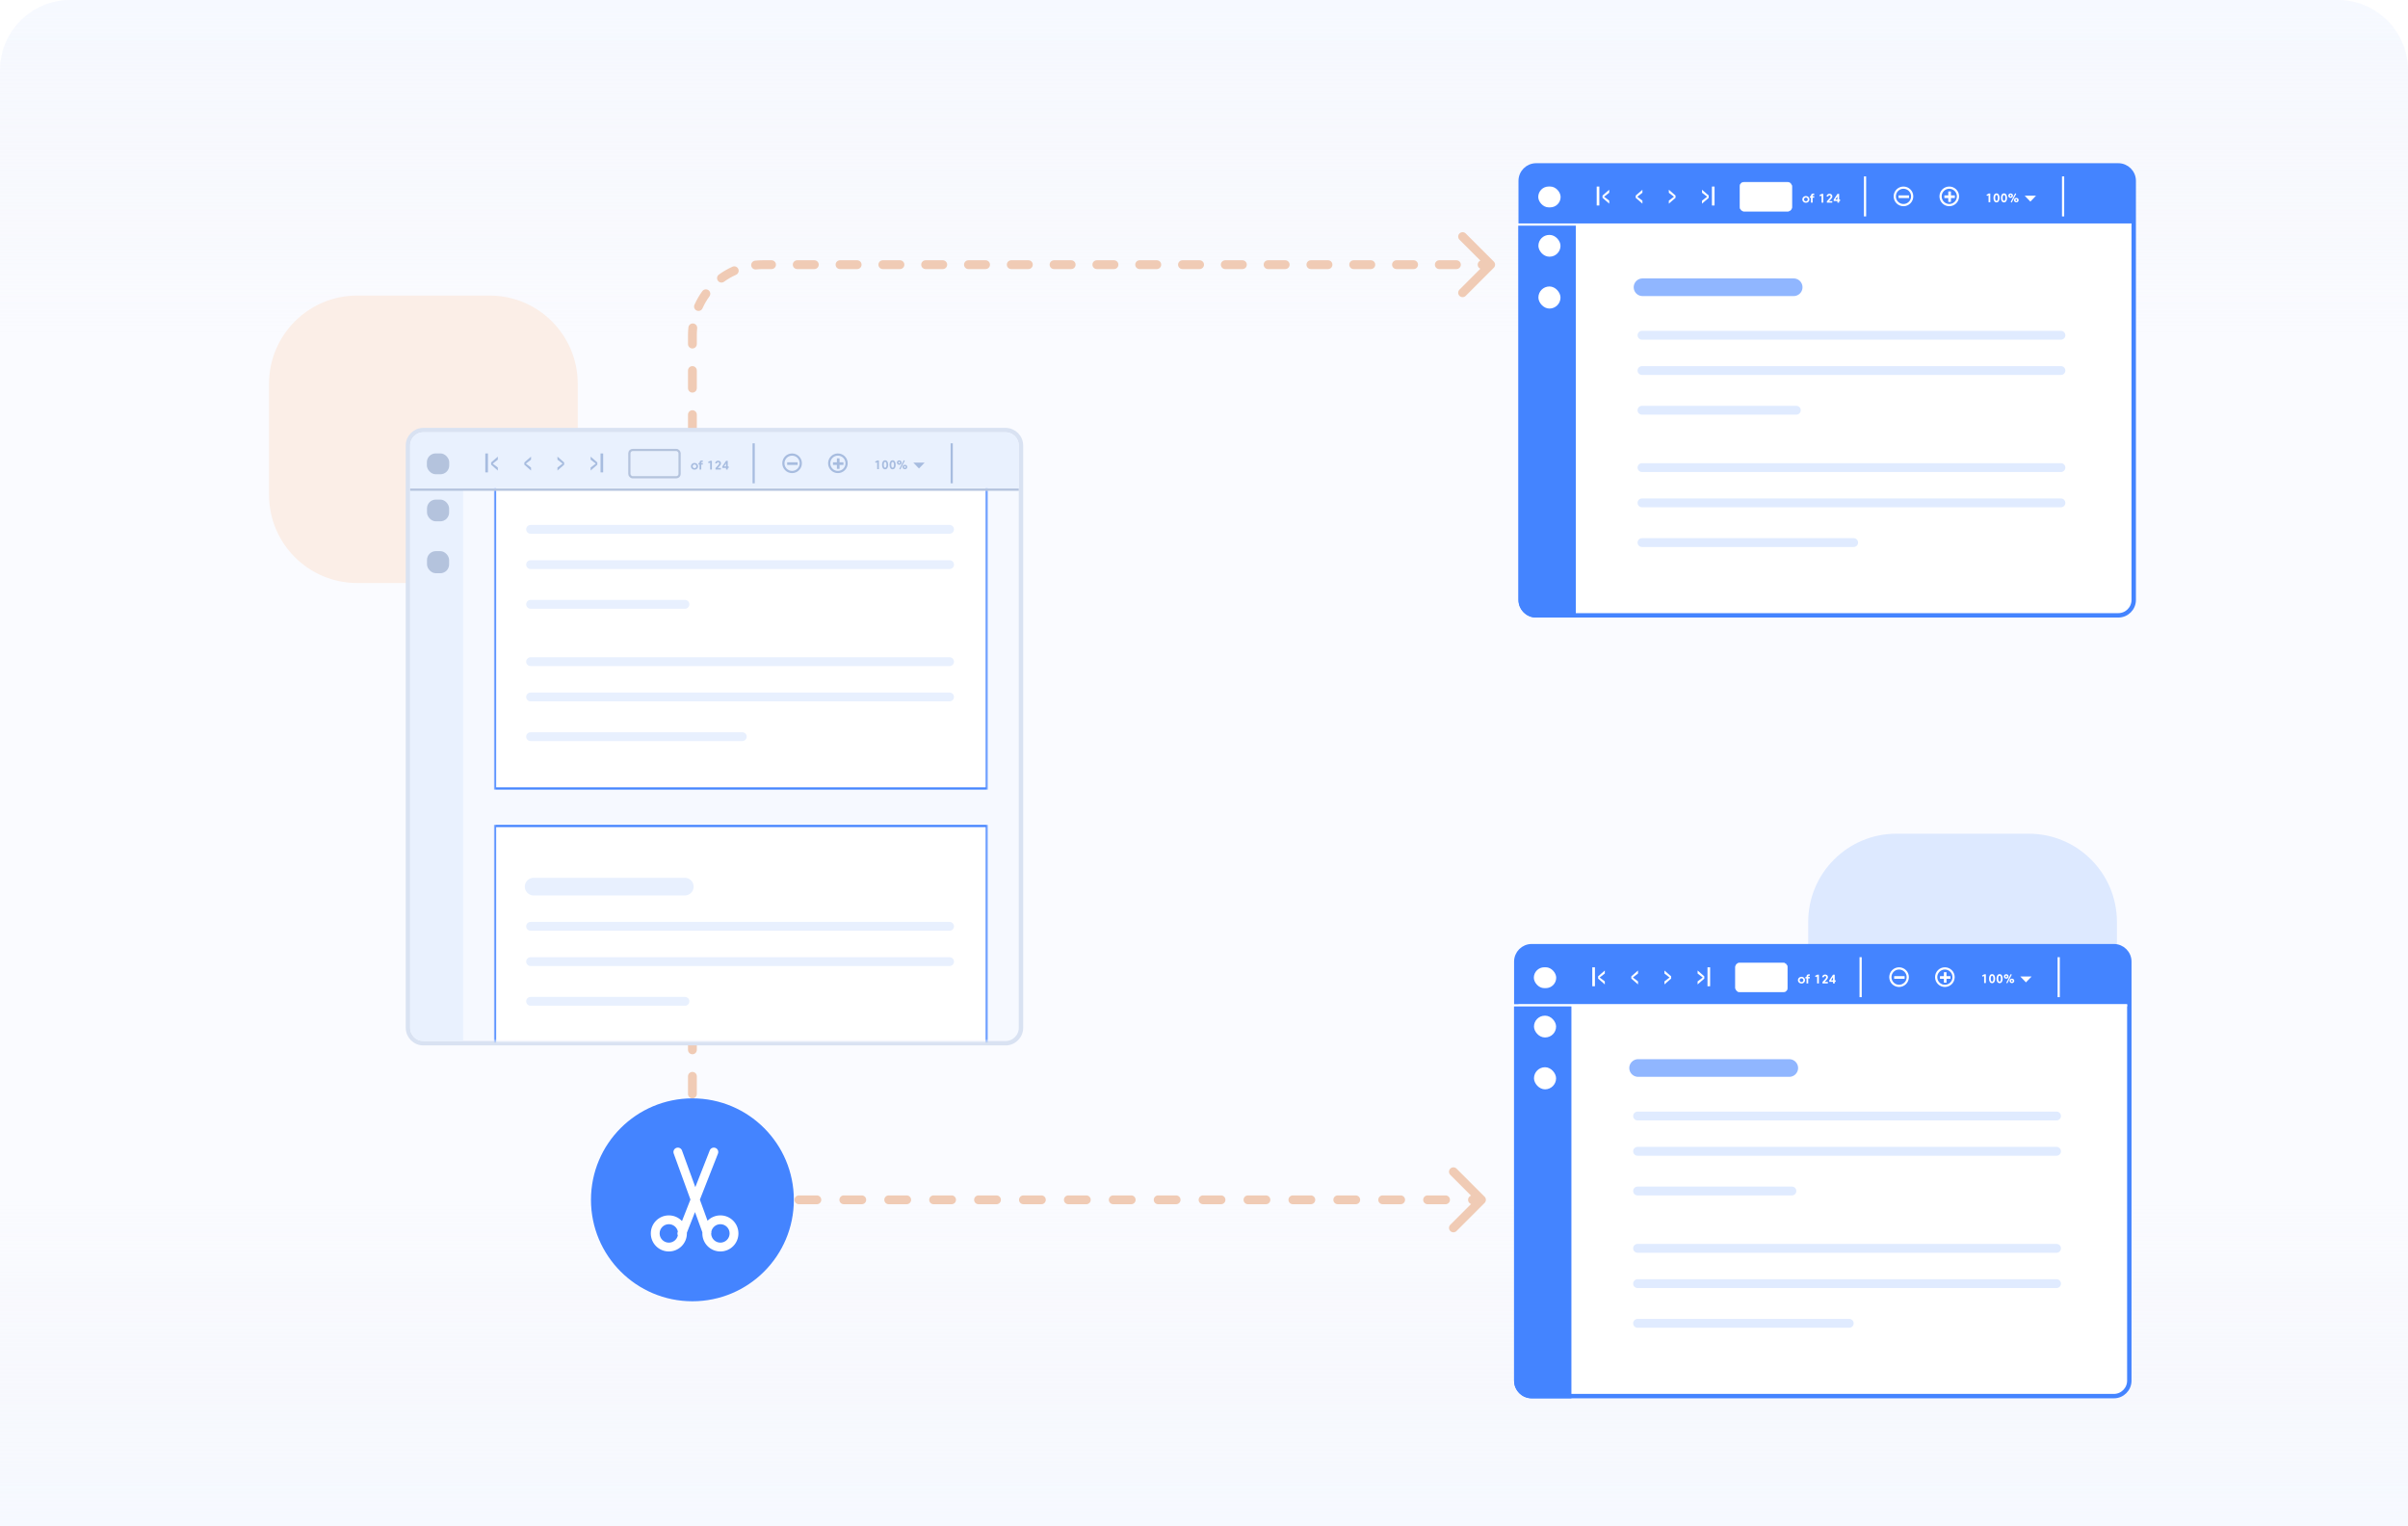 <svg width="546" height="346" viewBox="0 0 546 346" fill="none" xmlns="http://www.w3.org/2000/svg">
<g clip-path="url(#clip0_5707_15021)">
<path opacity="0.5" d="M0 16C0 7.163 7.163 0 16 0H530C538.837 0 546 7.163 546 16V346H0V16Z" fill="#F6F9FF"/>
<path d="M0 346H546V272H0V346Z" fill="url(#paint0_linear_5707_15021)"/>
<path d="M0 16C0 7.163 7.163 0 16 0H530C538.837 0 546 7.163 546 16V76H0V16Z" fill="url(#paint1_linear_5707_15021)"/>
<path d="M410 209C410 197.954 418.954 189 430 189H460C471.046 189 480 197.954 480 209V234C480 245.046 471.046 254 460 254H430C418.954 254 410 245.046 410 234V209Z" fill="#DDE9FF"/>
<g filter="url(#filter0_d_5707_15021)">
<path d="M347.309 210.5H479.309C481.242 210.5 482.809 212.067 482.809 214V309C482.809 310.933 481.242 312.5 479.309 312.5H347.309C345.376 312.5 343.809 310.933 343.809 309V214C343.809 212.067 345.376 210.5 347.309 210.5Z" fill="white" stroke="#4484FF"/>
<path d="M356.308 223.998L356.308 312.998L347.308 312.998C345.099 312.998 343.308 311.207 343.308 308.998L343.308 223.998L356.308 223.998Z" fill="#4484FF"/>
<rect x="347.822" y="226.256" width="5.012" height="4.932" rx="2.466" fill="white"/>
<rect x="347.822" y="237.942" width="5.012" height="5.011" rx="2.505" fill="white"/>
<path d="M343.764 213.759C343.764 212.102 345.107 210.759 346.764 210.759H479.951C481.608 210.759 482.951 212.102 482.951 213.759V223.708H343.764V213.759Z" fill="#4484FF"/>
<rect x="347.789" y="215.284" width="5.072" height="4.726" rx="2.363" fill="white"/>
<path d="M362.718 217.6L363.881 218.484V219.169L362.362 217.844V217.334L363.881 216.013V216.698L362.718 217.6Z" fill="white"/>
<path d="M370.246 217.6L371.409 218.484V219.169L369.889 217.844V217.334L371.409 216.013V216.698L370.246 217.6Z" fill="white"/>
<path d="M361.342 215.291V219.584" stroke="white" stroke-width="0.6"/>
<path d="M386.086 217.6L384.923 218.484V219.169L386.443 217.844V217.334L384.923 216.013V216.698L386.086 217.6Z" fill="white"/>
<path d="M378.562 217.6L377.399 218.484V219.169L378.919 217.844V217.334L377.399 216.013V216.698L378.562 217.6Z" fill="white"/>
<path d="M387.465 215.291V219.584" stroke="white" stroke-width="0.6"/>
<rect x="393.505" y="214.3" width="11.79" height="6.588" rx="0.95" fill="white" stroke="white" stroke-width="0.1"/>
<path d="M407.665 218.206C407.665 218.634 408.012 218.971 408.477 218.971C408.943 218.971 409.288 218.634 409.288 218.206C409.288 217.778 408.943 217.441 408.477 217.441C408.012 217.441 407.665 217.778 407.665 218.206ZM408.054 218.206C408.054 217.969 408.238 217.784 408.477 217.784C408.717 217.784 408.9 217.969 408.9 218.206C408.9 218.445 408.717 218.628 408.477 218.628C408.238 218.628 408.054 218.445 408.054 218.206Z" fill="white"/>
<path d="M410.36 216.89C410.315 216.883 410.251 216.876 410.192 216.876C409.811 216.876 409.617 217.046 409.617 217.391V217.475H409.37V217.812H409.617V218.938H410.006V217.812H410.36V217.475H410.006V217.396C410.006 217.259 410.068 217.192 410.229 217.192C410.27 217.192 410.322 217.195 410.36 217.199V216.89Z" fill="white"/>
<path d="M412.064 216.961L411.546 217.238L411.702 217.514L412.022 217.342V218.938H412.419V216.961H412.064Z" fill="white"/>
<path d="M414.201 218.097C414.387 217.896 414.476 217.729 414.476 217.504C414.476 217.154 414.198 216.927 413.827 216.927C413.455 216.927 413.184 217.174 413.167 217.54H413.543C413.557 217.386 413.667 217.271 413.822 217.271C413.974 217.271 414.082 217.379 414.082 217.528C414.082 217.65 414.029 217.751 413.893 217.898L413.234 218.617V218.938H414.456V218.596H413.743L414.201 218.097Z" fill="white"/>
<path d="M414.78 218.579H415.624V218.938H416.014V218.579H416.226V218.23H416.014V216.961H415.634L414.78 218.24V218.579ZM415.162 218.233L415.624 217.541V218.233H415.162Z" fill="white"/>
<path d="M449.933 216.875L449.415 217.152L449.57 217.429L449.89 217.256V218.852H450.287V216.875H449.933Z" fill="white"/>
<path d="M451 217.863C451 218.445 451.232 218.886 451.695 218.886C452.158 218.886 452.39 218.445 452.39 217.863C452.39 217.283 452.158 216.841 451.695 216.841C451.232 216.841 451 217.283 451 217.863ZM451.39 217.863C451.39 217.462 451.482 217.2 451.695 217.2C451.908 217.2 452 217.462 452 217.863C452 218.266 451.908 218.528 451.695 218.528C451.482 218.528 451.39 218.266 451.39 217.863Z" fill="white"/>
<path d="M452.702 217.863C452.702 218.445 452.933 218.886 453.397 218.886C453.86 218.886 454.091 218.445 454.091 217.863C454.091 217.283 453.86 216.841 453.397 216.841C452.933 216.841 452.702 217.283 452.702 217.863ZM453.092 217.863C453.092 217.462 453.183 217.2 453.397 217.2C453.61 217.2 453.702 217.462 453.702 217.863C453.702 218.266 453.61 218.528 453.397 218.528C453.183 218.528 453.092 218.266 453.092 217.863Z" fill="white"/>
<path d="M454.912 218.793L455.143 218.925L456.161 216.949L455.931 216.816L454.912 218.793ZM454.707 217.362C454.707 217.253 454.785 217.159 454.9 217.159C455.016 217.159 455.094 217.253 455.094 217.362C455.094 217.471 455.016 217.566 454.9 217.566C454.785 217.566 454.707 217.471 454.707 217.362ZM454.365 217.362C454.365 217.645 454.594 217.869 454.9 217.869C455.207 217.869 455.435 217.645 455.435 217.362C455.435 217.08 455.207 216.855 454.9 216.855C454.594 216.855 454.365 217.08 454.365 217.362ZM455.993 218.365C455.993 218.256 456.071 218.161 456.187 218.161C456.302 218.161 456.38 218.256 456.38 218.365C456.38 218.473 456.302 218.568 456.187 218.568C456.071 218.568 455.993 218.473 455.993 218.365ZM455.652 218.365C455.652 218.647 455.88 218.872 456.187 218.872C456.493 218.872 456.722 218.647 456.722 218.365C456.722 218.082 456.493 217.858 456.187 217.858C455.88 217.858 455.652 218.082 455.652 218.365Z" fill="white"/>
<path d="M432.576 217.519C432.576 218.613 431.692 219.498 430.602 219.498C429.512 219.498 428.628 218.613 428.628 217.519C428.628 216.425 429.512 215.54 430.602 215.54C431.692 215.54 432.576 216.425 432.576 217.519Z" stroke="white" stroke-width="0.5"/>
<path d="M429.49 217.595H431.862" stroke="white" stroke-width="0.6"/>
<path d="M441.062 218.778L441.062 216.4" stroke="white" stroke-width="0.6"/>
<path d="M442.962 217.518C442.962 218.612 442.078 219.498 440.988 219.498C439.898 219.498 439.014 218.612 439.014 217.518C439.014 216.425 439.898 215.539 440.988 215.539C442.078 215.539 442.962 216.425 442.962 217.518Z" stroke="white" stroke-width="0.5"/>
<path d="M439.876 217.595H442.248" stroke="white" stroke-width="0.6"/>
<path d="M459.372 218.705L458.088 217.368L460.656 217.368L459.372 218.705Z" fill="white"/>
<path d="M466.795 212.993V222.059" stroke="white" stroke-width="0.5"/>
<path d="M421.887 212.993V222.059" stroke="white" stroke-width="0.5"/>
<path d="M343 223.905H482.309" stroke="white" stroke-width="0.5"/>
<path d="M371.308 249.001H466.308" stroke="#E0EBFF" stroke-width="2" stroke-linecap="round"/>
<path d="M371.308 257.001H466.308" stroke="#E0EBFF" stroke-width="2" stroke-linecap="round"/>
<path d="M371.308 266.001H406.308" stroke="#E0EBFF" stroke-width="2" stroke-linecap="round"/>
<path d="M371.308 287.001H466.308" stroke="#E0EBFF" stroke-width="2" stroke-linecap="round"/>
<path d="M371.308 279.001H466.308" stroke="#E0EBFF" stroke-width="2" stroke-linecap="round"/>
<path d="M371.308 296.001H419.308" stroke="#E0EBFF" stroke-width="2" stroke-linecap="round"/>
<path d="M371.431 238.118H405.708" stroke="#90B6FF" stroke-width="4" stroke-linecap="round"/>
</g>
<path d="M61 87C61 75.954 69.954 67 81 67H111C122.046 67 131 75.954 131 87V112.172C131 123.218 122.046 132.172 111 132.172H81C69.954 132.172 61 123.218 61 112.172V87Z" fill="#FBEEE7"/>
<path d="M336.625 272.707C337.015 272.317 337.015 271.683 336.625 271.293L330.261 264.929C329.87 264.538 329.237 264.538 328.846 264.929C328.456 265.319 328.456 265.953 328.846 266.343L334.503 272L328.846 277.657C328.456 278.047 328.456 278.681 328.846 279.071C329.237 279.462 329.87 279.462 330.261 279.071L336.625 272.707ZM338.707 60.707C339.098 60.317 339.098 59.683 338.707 59.293L332.343 52.929C331.953 52.538 331.319 52.538 330.929 52.929C330.538 53.319 330.538 53.953 330.929 54.343L336.586 60L330.929 65.657C330.538 66.047 330.538 66.68 330.929 67.071C331.319 67.462 331.953 67.462 332.343 67.071L338.707 60.707ZM333.881 271C333.329 271 332.881 271.448 332.881 272C332.881 272.552 333.329 273 333.881 273V271ZM327.772 273C328.324 273 328.772 272.552 328.772 272C328.772 271.448 328.324 271 327.772 271V273ZM323.699 271C323.146 271 322.699 271.448 322.699 272C322.699 272.552 323.146 273 323.699 273V271ZM317.589 273C318.142 273 318.589 272.552 318.589 272C318.589 271.448 318.142 271 317.589 271V273ZM313.516 271C312.964 271 312.516 271.448 312.516 272C312.516 272.552 312.964 273 313.516 273V271ZM307.407 273C307.959 273 308.407 272.552 308.407 272C308.407 271.448 307.959 271 307.407 271V273ZM303.334 271C302.782 271 302.334 271.448 302.334 272C302.334 272.552 302.782 273 303.334 273V271ZM297.225 273C297.777 273 298.225 272.552 298.225 272C298.225 271.448 297.777 271 297.225 271V273ZM293.152 271C292.599 271 292.152 271.448 292.152 272C292.152 272.552 292.599 273 293.152 273V271ZM287.042 273C287.594 273 288.042 272.552 288.042 272C288.042 271.448 287.594 271 287.042 271V273ZM282.969 271C282.417 271 281.969 271.448 281.969 272C281.969 272.552 282.417 273 282.969 273V271ZM276.86 273C277.412 273 277.86 272.552 277.86 272C277.86 271.448 277.412 271 276.86 271V273ZM272.787 271C272.235 271 271.787 271.448 271.787 272C271.787 272.552 272.235 273 272.787 273V271ZM266.678 273C267.23 273 267.678 272.552 267.678 272C267.678 271.448 267.23 271 266.678 271V273ZM262.605 271C262.052 271 261.605 271.448 261.605 272C261.605 272.552 262.052 273 262.605 273V271ZM256.495 273C257.047 273 257.495 272.552 257.495 272C257.495 271.448 257.047 271 256.495 271V273ZM252.422 271C251.87 271 251.422 271.448 251.422 272C251.422 272.552 251.87 273 252.422 273V271ZM246.313 273C246.865 273 247.313 272.552 247.313 272C247.313 271.448 246.865 271 246.313 271V273ZM242.24 271C241.688 271 241.24 271.448 241.24 272C241.24 272.552 241.688 273 242.24 273V271ZM236.13 273C236.683 273 237.13 272.552 237.13 272C237.13 271.448 236.683 271 236.13 271V273ZM232.058 271C231.505 271 231.058 271.448 231.058 272C231.058 272.552 231.505 273 232.058 273V271ZM225.948 273C226.5 273 226.948 272.552 226.948 272C226.948 271.448 226.5 271 225.948 271V273ZM221.875 271C221.323 271 220.875 271.448 220.875 272C220.875 272.552 221.323 273 221.875 273V271ZM215.766 273C216.318 273 216.766 272.552 216.766 272C216.766 271.448 216.318 271 215.766 271V273ZM211.693 271C211.141 271 210.693 271.448 210.693 272C210.693 272.552 211.141 273 211.693 273V271ZM205.583 273C206.136 273 206.583 272.552 206.583 272C206.583 271.448 206.136 271 205.583 271V273ZM201.511 271C200.958 271 200.511 271.448 200.511 272C200.511 272.552 200.958 273 201.511 273V271ZM195.401 273C195.953 273 196.401 272.552 196.401 272C196.401 271.448 195.953 271 195.401 271V273ZM191.328 271C190.776 271 190.328 271.448 190.328 272C190.328 272.552 190.776 273 191.328 273V271ZM185.219 273C185.771 273 186.219 272.552 186.219 272C186.219 271.448 185.771 271 185.219 271V273ZM181.146 271C180.594 271 180.146 271.448 180.146 272C180.146 272.552 180.594 273 181.146 273V271ZM175.036 273C175.589 273 176.036 272.552 176.036 272C176.036 271.448 175.589 271 175.036 271V273ZM171.43 270.919C170.881 270.862 170.389 271.261 170.332 271.81C170.275 272.36 170.674 272.851 171.224 272.908L171.43 270.919ZM166.083 271.534C166.588 271.759 167.179 271.532 167.404 271.028C167.629 270.523 167.402 269.932 166.898 269.707L166.083 271.534ZM164.183 268.137C163.737 267.812 163.111 267.91 162.786 268.357C162.461 268.803 162.56 269.429 163.006 269.754L164.183 268.137ZM159.246 265.994C159.571 266.44 160.197 266.539 160.643 266.214C161.09 265.889 161.188 265.263 160.863 264.817L159.246 265.994ZM159.293 262.102C159.068 261.598 158.477 261.371 157.972 261.596C157.468 261.821 157.241 262.412 157.466 262.917L159.293 262.102ZM156.092 257.776C156.149 258.326 156.64 258.725 157.19 258.668C157.739 258.611 158.138 258.119 158.081 257.57L156.092 257.776ZM158 254C158 253.448 157.552 253 157 253C156.448 253 156 253.448 156 254H158ZM156 248C156 248.552 156.448 249 157 249C157.552 249 158 248.552 158 248H156ZM158 244C158 243.448 157.552 243 157 243C156.448 243 156 243.448 156 244H158ZM156 238C156 238.552 156.448 239 157 239C157.552 239 158 238.552 158 238H156ZM158 234C158 233.448 157.552 233 157 233C156.448 233 156 233.448 156 234H158ZM156 228C156 228.552 156.448 229 157 229C157.552 229 158 228.552 158 228H156ZM158 224C158 223.448 157.552 223 157 223C156.448 223 156 223.448 156 224H158ZM156 218C156 218.552 156.448 219 157 219C157.552 219 158 218.552 158 218H156ZM158 214C158 213.448 157.552 213 157 213C156.448 213 156 213.448 156 214H158ZM156 208C156 208.552 156.448 209 157 209C157.552 209 158 208.552 158 208H156ZM158 204C158 203.448 157.552 203 157 203C156.448 203 156 203.448 156 204H158ZM156 198C156 198.552 156.448 199 157 199C157.552 199 158 198.552 158 198H156ZM158 194C158 193.448 157.552 193 157 193C156.448 193 156 193.448 156 194H158ZM156 188C156 188.552 156.448 189 157 189C157.552 189 158 188.552 158 188H156ZM158 184C158 183.448 157.552 183 157 183C156.448 183 156 183.448 156 184H158ZM156 178C156 178.552 156.448 179 157 179C157.552 179 158 178.552 158 178H156ZM158 174C158 173.448 157.552 173 157 173C156.448 173 156 173.448 156 174H158ZM156 168C156 168.552 156.448 169 157 169C157.552 169 158 168.552 158 168H156ZM158 164C158 163.448 157.552 163 157 163C156.448 163 156 163.448 156 164H158ZM156 158C156 158.552 156.448 159 157 159C157.552 159 158 158.552 158 158H156ZM158 154C158 153.448 157.552 153 157 153C156.448 153 156 153.448 156 154H158ZM156 148C156 148.552 156.448 149 157 149C157.552 149 158 148.552 158 148H156ZM158 144C158 143.448 157.552 143 157 143C156.448 143 156 143.448 156 144H158ZM156 138C156 138.552 156.448 139 157 139C157.552 139 158 138.552 158 138H156ZM158 134C158 133.448 157.552 133 157 133C156.448 133 156 133.448 156 134H158ZM156 128C156 128.552 156.448 129 157 129C157.552 129 158 128.552 158 128H156ZM158 124C158 123.448 157.552 123 157 123C156.448 123 156 123.448 156 124H158ZM156 118C156 118.552 156.448 119 157 119C157.552 119 158 118.552 158 118H156ZM158 114C158 113.448 157.552 113 157 113C156.448 113 156 113.448 156 114H158ZM156 108C156 108.552 156.448 109 157 109C157.552 109 158 108.552 158 108H156ZM158 104C158 103.448 157.552 103 157 103C156.448 103 156 103.448 156 104H158ZM156 98C156 98.552 156.448 99 157 99C157.552 99 158 98.552 158 98H156ZM158 94C158 93.448 157.552 93 157 93C156.448 93 156 93.448 156 94H158ZM156 88C156 88.552 156.448 89 157 89C157.552 89 158 88.552 158 88H156ZM158 84C158 83.448 157.552 83 157 83C156.448 83 156 83.448 156 84H158ZM156 78C156 78.552 156.448 79 157 79C157.552 79 158 78.552 158 78H156ZM158.081 74.43C158.138 73.881 157.739 73.389 157.19 73.332C156.64 73.275 156.149 73.674 156.092 74.224L158.081 74.43ZM157.466 69.083C157.241 69.588 157.468 70.179 157.972 70.404C158.477 70.629 159.068 70.402 159.293 69.898L157.466 69.083ZM160.863 67.183C161.188 66.737 161.09 66.111 160.643 65.786C160.197 65.461 159.571 65.56 159.246 66.007L160.863 67.183ZM163.006 62.246C162.56 62.571 162.461 63.197 162.786 63.643C163.111 64.09 163.737 64.188 164.183 63.863L163.006 62.246ZM166.898 62.293C167.402 62.068 167.629 61.477 167.404 60.972C167.179 60.468 166.588 60.242 166.083 60.466L166.898 62.293ZM171.224 59.092C170.674 59.149 170.275 59.64 170.332 60.19C170.389 60.739 170.881 61.138 171.43 61.081L171.224 59.092ZM174.941 61C175.493 61 175.941 60.552 175.941 60C175.941 59.448 175.493 59 174.941 59V61ZM180.765 59C180.212 59 179.765 59.448 179.765 60C179.765 60.552 180.212 61 180.765 61V59ZM184.647 61C185.199 61 185.647 60.552 185.647 60C185.647 59.448 185.199 59 184.647 59V61ZM190.471 59C189.918 59 189.471 59.448 189.471 60C189.471 60.552 189.918 61 190.471 61V59ZM194.353 61C194.905 61 195.353 60.552 195.353 60C195.353 59.448 194.905 59 194.353 59V61ZM200.176 59C199.624 59 199.176 59.448 199.176 60C199.176 60.552 199.624 61 200.176 61V59ZM204.059 61C204.611 61 205.059 60.552 205.059 60C205.059 59.448 204.611 59 204.059 59V61ZM209.882 59C209.33 59 208.882 59.448 208.882 60C208.882 60.552 209.33 61 209.882 61V59ZM213.765 61C214.317 61 214.765 60.552 214.765 60C214.765 59.448 214.317 59 213.765 59V61ZM219.588 59C219.036 59 218.588 59.448 218.588 60C218.588 60.552 219.036 61 219.588 61V59ZM223.471 61C224.023 61 224.471 60.552 224.471 60C224.471 59.448 224.023 59 223.471 59V61ZM229.294 59C228.742 59 228.294 59.448 228.294 60C228.294 60.552 228.742 61 229.294 61V59ZM233.176 61C233.729 61 234.176 60.552 234.176 60C234.176 59.448 233.729 59 233.176 59V61ZM239 59C238.448 59 238 59.448 238 60C238 60.552 238.448 61 239 61V59ZM242.882 61C243.435 61 243.882 60.552 243.882 60C243.882 59.448 243.435 59 242.882 59V61ZM248.706 59C248.154 59 247.706 59.448 247.706 60C247.706 60.552 248.154 61 248.706 61V59ZM252.588 61C253.141 61 253.588 60.552 253.588 60C253.588 59.448 253.141 59 252.588 59V61ZM258.412 59C257.859 59 257.412 59.448 257.412 60C257.412 60.552 257.859 61 258.412 61V59ZM262.294 61C262.846 61 263.294 60.552 263.294 60C263.294 59.448 262.846 59 262.294 59V61ZM268.118 59C267.565 59 267.118 59.448 267.118 60C267.118 60.552 267.565 61 268.118 61V59ZM272 61C272.552 61 273 60.552 273 60C273 59.448 272.552 59 272 59V61ZM277.824 59C277.271 59 276.824 59.448 276.824 60C276.824 60.552 277.271 61 277.824 61V59ZM281.706 61C282.258 61 282.706 60.552 282.706 60C282.706 59.448 282.258 59 281.706 59V61ZM287.529 59C286.977 59 286.529 59.448 286.529 60C286.529 60.552 286.977 61 287.529 61V59ZM291.412 61C291.964 61 292.412 60.552 292.412 60C292.412 59.448 291.964 59 291.412 59V61ZM297.235 59C296.683 59 296.235 59.448 296.235 60C296.235 60.552 296.683 61 297.235 61V59ZM301.118 61C301.67 61 302.118 60.552 302.118 60C302.118 59.448 301.67 59 301.118 59V61ZM306.941 59C306.389 59 305.941 59.448 305.941 60C305.941 60.552 306.389 61 306.941 61V59ZM310.824 61C311.376 61 311.824 60.552 311.824 60C311.824 59.448 311.376 59 310.824 59V61ZM316.647 59C316.095 59 315.647 59.448 315.647 60C315.647 60.552 316.095 61 316.647 61V59ZM320.529 61C321.082 61 321.529 60.552 321.529 60C321.529 59.448 321.082 59 320.529 59V61ZM326.353 59C325.801 59 325.353 59.448 325.353 60C325.353 60.552 325.801 61 326.353 61V59ZM330.235 61C330.788 61 331.235 60.552 331.235 60C331.235 59.448 330.788 59 330.235 59V61ZM336.059 59C335.507 59 335.059 59.448 335.059 60C335.059 60.552 335.507 61 336.059 61V59ZM335.917 271H333.881V273H335.917V271ZM327.772 271H323.699V273H327.772V271ZM317.589 271H313.516V273H317.589V271ZM307.407 271H303.334V273H307.407V271ZM297.225 271H293.152V273H297.225V271ZM287.042 271H282.969V273H287.042V271ZM276.86 271H272.787V273H276.86V271ZM266.678 271H262.605V273H266.678V271ZM256.495 271H252.422V273H256.495V271ZM246.313 271H242.24V273H246.313V271ZM236.13 271H232.058V273H236.13V271ZM225.948 271H221.875V273H225.948V271ZM215.766 271H211.693V273H215.766V271ZM205.583 271H201.511V273H205.583V271ZM195.401 271H191.328V273H195.401V271ZM185.219 271H181.146V273H185.219V271ZM175.036 271H173V273H175.036V271ZM173 271C172.47 271 171.946 270.973 171.43 270.919L171.224 272.908C171.808 272.969 172.4 273 173 273V271ZM166.898 269.707C165.935 269.278 165.026 268.75 164.183 268.137L163.006 269.754C163.961 270.449 164.992 271.047 166.083 271.534L166.898 269.707ZM160.863 264.817C160.25 263.974 159.722 263.065 159.293 262.102L157.466 262.917C157.953 264.008 158.551 265.039 159.246 265.994L160.863 264.817ZM158.081 257.57C158.027 257.054 158 256.53 158 256H156C156 256.6 156.031 257.192 156.092 257.776L158.081 257.57ZM158 256V254H156V256H158ZM158 248V244H156V248H158ZM158 238V234H156V238H158ZM158 228V224H156V228H158ZM158 218V214H156V218H158ZM158 208V204H156V208H158ZM158 198V194H156V198H158ZM158 188V184H156V188H158ZM158 178V174H156V178H158ZM158 168V164H156V168H158ZM158 158V154H156V158H158ZM158 148V144H156V148H158ZM158 138V134H156V138H158ZM158 128V124H156V128H158ZM158 118V114H156V118H158ZM158 108V104H156V108H158ZM158 98V94H156V98H158ZM158 88V84H156V88H158ZM158 78V76H156V78H158ZM158 76C158 75.47 158.027 74.946 158.081 74.43L156.092 74.224C156.031 74.808 156 75.4 156 76H158ZM159.293 69.898C159.722 68.935 160.25 68.026 160.863 67.183L159.246 66.007C158.551 66.961 157.953 67.992 157.466 69.083L159.293 69.898ZM164.183 63.863C165.026 63.25 165.935 62.722 166.898 62.293L166.083 60.466C164.992 60.953 163.961 61.551 163.006 62.246L164.183 63.863ZM171.43 61.081C171.946 61.028 172.47 61 173 61V59C172.4 59 171.808 59.031 171.224 59.092L171.43 61.081ZM173 61H174.941V59H173V61ZM180.765 61H184.647V59H180.765V61ZM190.471 61H194.353V59H190.471V61ZM200.176 61H204.059V59H200.176V61ZM209.882 61H213.765V59H209.882V61ZM219.588 61H223.471V59H219.588V61ZM229.294 61H233.176V59H229.294V61ZM239 61H242.882V59H239V61ZM248.706 61H252.588V59H248.706V61ZM258.412 61H262.294V59H258.412V61ZM268.118 61H272V59H268.118V61ZM277.824 61H281.706V59H277.824V61ZM287.529 61H291.412V59H287.529V61ZM297.235 61H301.118V59H297.235V61ZM306.941 61H310.824V59H306.941V61ZM316.647 61H320.529V59H316.647V61ZM326.353 61H330.235V59H326.353V61ZM336.059 61H338V59H336.059V61Z" fill="#F0CBB5"/>
<g filter="url(#filter1_d_5707_15021)">
<path d="M96 93.5H228C229.933 93.5 231.5 95.067 231.5 97V229C231.5 230.933 229.933 232.5 228 232.5H96C94.067 232.5 92.5 230.933 92.5 229V97C92.5 95.067 94.067 93.5 96 93.5Z" fill="#F6F9FF" stroke="#D9E2F2"/>
<path d="M105 107L105 232L96 232C94.343 232 93 230.657 93 229L93 107L105 107Z" fill="#E9F1FE"/>
<rect x="96.822" y="109.256" width="5.012" height="4.932" rx="2" fill="#B4C3DD"/>
<rect x="96.822" y="120.942" width="5.012" height="5.011" rx="2" fill="#B4C3DD"/>
<path d="M93 97C93 95.343 94.343 94 96 94H228C229.657 94 231 95.343 231 97V107H93V97Z" fill="#E9F1FE"/>
<mask id="mask0_5707_15021" style="mask-type:alpha" maskUnits="userSpaceOnUse" x="112" y="107" width="112" height="125">
<path d="M112.5 107.5H223.5V231.5H112.5V107.5Z" fill="#F6F9FF" stroke="#D9E2F2"/>
</mask>
<g mask="url(#mask0_5707_15021)">
<path d="M223.75 104.25V174.75H112.25V104.25H223.75Z" fill="white" stroke="#4484FF" stroke-width="0.5"/>
<path d="M223.75 232.75V183.25H112.25V232.75H223.75Z" fill="white" stroke="#4484FF" stroke-width="0.5"/>
<path d="M120.308 116.001H215.308" stroke="#E8F0FE" stroke-width="2" stroke-linecap="round"/>
<path d="M120.308 124.001H215.308" stroke="#E8F0FE" stroke-width="2" stroke-linecap="round"/>
<path d="M120.308 133.001H155.308" stroke="#E8F0FE" stroke-width="2" stroke-linecap="round"/>
<path d="M120.308 154.001H215.308" stroke="#E8F0FE" stroke-width="2" stroke-linecap="round"/>
<path d="M120.308 146.001H215.308" stroke="#E8F0FE" stroke-width="2" stroke-linecap="round"/>
<path d="M120.308 163.001H168.308" stroke="#E8F0FE" stroke-width="2" stroke-linecap="round"/>
<path d="M120.308 206H215.308" stroke="#E8F0FE" stroke-width="2" stroke-linecap="round"/>
<path d="M120.308 214H215.308" stroke="#E8F0FE" stroke-width="2" stroke-linecap="round"/>
<path d="M120.308 223H155.308" stroke="#E8F0FE" stroke-width="2" stroke-linecap="round"/>
<path d="M121 197H155.277" stroke="#E8F0FE" stroke-width="4" stroke-linecap="round"/>
</g>
<rect x="96.789" y="98.789" width="5.072" height="4.726" rx="2" fill="#B4C3DD"/>
<path d="M111.718 101.103L112.881 101.987V102.672L111.361 101.347V100.837L112.881 99.516V100.201L111.718 101.103Z" fill="#A7BCDF"/>
<path d="M119.245 101.103L120.408 101.987V102.672L118.889 101.347V100.837L120.408 99.516V100.201L119.245 101.103Z" fill="#A7BCDF"/>
<path d="M110.342 98.797V103.09" stroke="#A7BCDF" stroke-width="0.6"/>
<path d="M135.085 101.103L133.922 101.987V102.672L135.441 101.347V100.837L133.922 99.516V100.201L135.085 101.103Z" fill="#A7BCDF"/>
<path d="M127.561 101.103L126.398 101.987V102.672L127.918 101.347V100.837L126.398 99.516V100.201L127.561 101.103Z" fill="#A7BCDF"/>
<path d="M136.465 98.797V103.09" stroke="#A7BCDF" stroke-width="0.6"/>
<rect x="142.705" y="98.008" width="11.39" height="6.188" rx="0.75" fill="#E8F0FD" stroke="#B4C3DD" stroke-width="0.5"/>
<path d="M156.664 101.713C156.664 102.141 157.011 102.478 157.476 102.478C157.942 102.478 158.288 102.141 158.288 101.713C158.288 101.285 157.942 100.948 157.476 100.948C157.011 100.948 156.664 101.285 156.664 101.713ZM157.054 101.713C157.054 101.476 157.237 101.291 157.476 101.291C157.716 101.291 157.9 101.476 157.9 101.713C157.9 101.951 157.716 102.135 157.476 102.135C157.237 102.135 157.054 101.951 157.054 101.713Z" fill="#A7BCDF"/>
<path d="M159.359 100.397C159.314 100.39 159.251 100.383 159.191 100.383C158.81 100.383 158.617 100.552 158.617 100.898V100.981H158.37V101.319H158.617V102.444H159.005V101.319H159.359V100.981H159.005V100.902C159.005 100.765 159.067 100.699 159.228 100.699C159.269 100.699 159.321 100.702 159.359 100.706V100.397Z" fill="#A7BCDF"/>
<path d="M161.064 100.468L160.546 100.744L160.701 101.021L161.021 100.849V102.444H161.418V100.468H161.064Z" fill="#A7BCDF"/>
<path d="M163.2 101.604C163.387 101.402 163.475 101.236 163.475 101.011C163.475 100.661 163.197 100.434 162.826 100.434C162.455 100.434 162.184 100.681 162.167 101.046H162.542C162.556 100.893 162.666 100.778 162.822 100.778C162.973 100.778 163.082 100.885 163.082 101.035C163.082 101.157 163.028 101.258 162.892 101.405L162.233 102.124V102.444H163.456V102.103H162.743L163.2 101.604Z" fill="#A7BCDF"/>
<path d="M163.779 102.086H164.623V102.444H165.013V102.086H165.225V101.737H165.013V100.468H164.633L163.779 101.747V102.086ZM164.162 101.74L164.623 101.048V101.74H164.162Z" fill="#A7BCDF"/>
<path d="M198.932 100.38L198.414 100.656L198.569 100.933L198.89 100.761V102.356H199.287V100.38H198.932Z" fill="#A7BCDF"/>
<path d="M200 101.368C200 101.95 200.231 102.39 200.694 102.39C201.158 102.39 201.389 101.95 201.389 101.368C201.389 100.788 201.158 100.346 200.694 100.346C200.231 100.346 200 100.788 200 101.368ZM200.389 101.368C200.389 100.967 200.481 100.704 200.694 100.704C200.908 100.704 200.999 100.967 200.999 101.368C200.999 101.77 200.908 102.033 200.694 102.033C200.481 102.033 200.389 101.77 200.389 101.368Z" fill="#A7BCDF"/>
<path d="M201.701 101.368C201.701 101.95 201.933 102.39 202.396 102.39C202.859 102.39 203.091 101.95 203.091 101.368C203.091 100.788 202.859 100.346 202.396 100.346C201.933 100.346 201.701 100.788 201.701 101.368ZM202.091 101.368C202.091 100.967 202.183 100.704 202.396 100.704C202.609 100.704 202.701 100.967 202.701 101.368C202.701 101.77 202.609 102.033 202.396 102.033C202.183 102.033 202.091 101.77 202.091 101.368Z" fill="#A7BCDF"/>
<path d="M203.911 102.297L204.143 102.43L205.161 100.453L204.93 100.32L203.911 102.297ZM203.706 100.867C203.706 100.758 203.784 100.663 203.9 100.663C204.016 100.663 204.093 100.758 204.093 100.867C204.093 100.975 204.016 101.07 203.9 101.07C203.784 101.07 203.706 100.975 203.706 100.867ZM203.365 100.867C203.365 101.149 203.593 101.374 203.9 101.374C204.206 101.374 204.435 101.149 204.435 100.867C204.435 100.584 204.206 100.36 203.9 100.36C203.593 100.36 203.365 100.584 203.365 100.867ZM204.993 101.869C204.993 101.76 205.07 101.666 205.186 101.666C205.302 101.666 205.379 101.76 205.379 101.869C205.379 101.978 205.302 102.073 205.186 102.073C205.07 102.073 204.993 101.978 204.993 101.869ZM204.651 101.869C204.651 102.152 204.88 102.376 205.186 102.376C205.492 102.376 205.721 102.152 205.721 101.869C205.721 101.587 205.492 101.362 205.186 101.362C204.88 101.362 204.651 101.587 204.651 101.869Z" fill="#A7BCDF"/>
<path d="M181.576 101.026C181.576 102.12 180.691 103.006 179.601 103.006C178.511 103.006 177.627 102.12 177.627 101.026C177.627 99.933 178.511 99.047 179.601 99.047C180.691 99.047 181.576 99.933 181.576 101.026Z" stroke="#A7BCDF" stroke-width="0.5"/>
<path d="M178.488 101.102H180.861" stroke="#A7BCDF" stroke-width="0.6"/>
<path d="M190.061 102.289L190.061 99.911" stroke="#A7BCDF" stroke-width="0.6"/>
<path d="M191.962 101.026C191.962 102.12 191.078 103.006 189.988 103.006C188.898 103.006 188.014 102.12 188.014 101.026C188.014 99.933 188.898 99.047 189.988 99.047C191.078 99.047 191.962 99.933 191.962 101.026Z" stroke="#A7BCDF" stroke-width="0.5"/>
<path d="M188.875 101.102H191.248" stroke="#A7BCDF" stroke-width="0.6"/>
<path d="M208.371 102.211L207.086 100.873L209.655 100.873L208.371 102.211Z" fill="#A7BCDF"/>
<path d="M215.795 96.5V105.566" stroke="#A7BCDF" stroke-width="0.5"/>
<path d="M170.887 96.5V105.566" stroke="#A7BCDF" stroke-width="0.5"/>
<path d="M93 107.008L231 107.008" stroke="#B4C3DD" stroke-width="0.5"/>
</g>
<circle cx="157" cy="272" r="23" fill="#4484FF"/>
<path fill-rule="evenodd" clip-rule="evenodd" d="M154.639 260.823C154.451 260.304 153.877 260.037 153.358 260.226C152.839 260.414 152.571 260.988 152.76 261.507L156.554 271.937L154.637 276.816C153.891 276.022 152.832 275.527 151.657 275.527C149.398 275.527 147.566 277.358 147.566 279.617C147.566 281.876 149.398 283.708 151.657 283.708C153.916 283.708 155.747 281.876 155.747 279.617C155.747 279.566 155.746 279.516 155.744 279.465L157.587 274.777L159.26 279.376C159.255 279.456 159.253 279.536 159.253 279.617C159.253 281.876 161.084 283.708 163.343 283.708C165.602 283.708 167.434 281.876 167.434 279.617C167.434 277.358 165.602 275.527 163.343 275.527C162.204 275.527 161.173 275.993 160.431 276.745L158.692 271.965L162.793 261.531C162.995 261.017 162.742 260.437 162.228 260.235C161.714 260.033 161.133 260.286 160.931 260.8L157.659 269.125L154.639 260.823ZM161.254 279.668C161.307 279.515 161.324 279.349 161.298 279.183C161.498 278.237 162.338 277.527 163.343 277.527C164.498 277.527 165.434 278.463 165.434 279.617C165.434 280.772 164.498 281.708 163.343 281.708C162.206 281.708 161.28 280.799 161.254 279.668ZM151.657 277.527C152.665 277.527 153.506 278.241 153.703 279.19L153.671 279.272C153.566 279.54 153.584 279.825 153.699 280.066C153.493 281.005 152.657 281.708 151.657 281.708C150.502 281.708 149.566 280.772 149.566 279.617C149.566 278.463 150.502 277.527 151.657 277.527Z" fill="white"/>
<g filter="url(#filter2_d_5707_15021)">
<path d="M348.309 33.5H480.309C482.242 33.5 483.809 35.067 483.809 37V132C483.809 133.933 482.242 135.5 480.309 135.5H348.309C346.376 135.5 344.809 133.933 344.809 132V37C344.809 35.067 346.376 33.5 348.309 33.5Z" fill="white" stroke="#4484FF"/>
<path d="M357.308 46.998L357.308 135.998L348.308 135.998C346.099 135.998 344.308 134.207 344.308 131.998L344.308 46.998L357.308 46.998Z" fill="#4484FF"/>
<rect x="348.822" y="49.256" width="5.012" height="4.932" rx="2.466" fill="white"/>
<rect x="348.822" y="60.942" width="5.012" height="5.011" rx="2.505" fill="white"/>
<path d="M344.764 36.759C344.764 35.102 346.107 33.759 347.764 33.759H480.951C482.608 33.759 483.951 35.102 483.951 36.759V46.708H344.764V36.759Z" fill="#4484FF"/>
<rect x="348.789" y="38.284" width="5.072" height="4.726" rx="2.363" fill="white"/>
<path d="M363.718 40.6L364.881 41.484V42.169L363.362 40.844V40.334L364.881 39.013V39.698L363.718 40.6Z" fill="white"/>
<path d="M371.246 40.6L372.409 41.484V42.169L370.889 40.844V40.334L372.409 39.013V39.698L371.246 40.6Z" fill="white"/>
<path d="M362.342 38.291V42.584" stroke="white" stroke-width="0.6"/>
<path d="M387.086 40.6L385.923 41.484V42.169L387.443 40.844V40.334L385.923 39.013V39.698L387.086 40.6Z" fill="white"/>
<path d="M379.562 40.6L378.399 41.484V42.169L379.919 40.844V40.334L378.399 39.013V39.698L379.562 40.6Z" fill="white"/>
<path d="M388.465 38.291V42.584" stroke="white" stroke-width="0.6"/>
<rect x="394.505" y="37.3" width="11.79" height="6.588" rx="0.95" fill="white" stroke="white" stroke-width="0.1"/>
<path d="M408.665 41.206C408.665 41.634 409.012 41.971 409.477 41.971C409.943 41.971 410.288 41.634 410.288 41.206C410.288 40.778 409.943 40.441 409.477 40.441C409.012 40.441 408.665 40.778 408.665 41.206ZM409.054 41.206C409.054 40.969 409.238 40.784 409.477 40.784C409.717 40.784 409.9 40.969 409.9 41.206C409.9 41.445 409.717 41.628 409.477 41.628C409.238 41.628 409.054 41.445 409.054 41.206Z" fill="white"/>
<path d="M411.36 39.89C411.315 39.883 411.251 39.876 411.192 39.876C410.811 39.876 410.617 40.045 410.617 40.392V40.475H410.37V40.812H410.617V41.938H411.006V40.812H411.36V40.475H411.006V40.396C411.006 40.259 411.068 40.192 411.229 40.192C411.27 40.192 411.322 40.195 411.36 40.199V39.89Z" fill="white"/>
<path d="M413.064 39.961L412.546 40.238L412.702 40.514L413.022 40.342V41.938H413.419V39.961H413.064Z" fill="white"/>
<path d="M415.201 41.097C415.387 40.895 415.476 40.729 415.476 40.504C415.476 40.154 415.198 39.927 414.827 39.927C414.455 39.927 414.184 40.174 414.167 40.54H414.543C414.557 40.386 414.667 40.271 414.822 40.271C414.974 40.271 415.082 40.379 415.082 40.528C415.082 40.65 415.029 40.752 414.893 40.898L414.234 41.617V41.938H415.456V41.596H414.743L415.201 41.097Z" fill="white"/>
<path d="M415.78 41.579H416.624V41.938H417.014V41.579H417.226V41.23H417.014V39.961H416.634L415.78 41.24V41.579ZM416.162 41.233L416.624 40.541V41.233H416.162Z" fill="white"/>
<path d="M450.933 39.875L450.415 40.152L450.57 40.429L450.89 40.256V41.852H451.287V39.875H450.933Z" fill="white"/>
<path d="M452 40.864C452 41.445 452.232 41.886 452.695 41.886C453.158 41.886 453.39 41.445 453.39 40.864C453.39 40.283 453.158 39.841 452.695 39.841C452.232 39.841 452 40.283 452 40.864ZM452.39 40.864C452.39 40.462 452.482 40.2 452.695 40.2C452.908 40.2 453 40.462 453 40.864C453 41.266 452.908 41.529 452.695 41.529C452.482 41.529 452.39 41.266 452.39 40.864Z" fill="white"/>
<path d="M453.702 40.864C453.702 41.445 453.933 41.886 454.397 41.886C454.86 41.886 455.091 41.445 455.091 40.864C455.091 40.283 454.86 39.841 454.397 39.841C453.933 39.841 453.702 40.283 453.702 40.864ZM454.092 40.864C454.092 40.462 454.183 40.2 454.397 40.2C454.61 40.2 454.702 40.462 454.702 40.864C454.702 41.266 454.61 41.529 454.397 41.529C454.183 41.529 454.092 41.266 454.092 40.864Z" fill="white"/>
<path d="M455.912 41.792L456.143 41.925L457.161 39.949L456.931 39.816L455.912 41.792ZM455.707 40.362C455.707 40.254 455.785 40.159 455.9 40.159C456.016 40.159 456.094 40.254 456.094 40.362C456.094 40.471 456.016 40.566 455.9 40.566C455.785 40.566 455.707 40.471 455.707 40.362ZM455.365 40.362C455.365 40.645 455.594 40.869 455.9 40.869C456.207 40.869 456.435 40.645 456.435 40.362C456.435 40.08 456.207 39.855 455.9 39.855C455.594 39.855 455.365 40.08 455.365 40.362ZM456.993 41.365C456.993 41.256 457.071 41.161 457.187 41.161C457.302 41.161 457.38 41.256 457.38 41.365C457.38 41.473 457.302 41.568 457.187 41.568C457.071 41.568 456.993 41.473 456.993 41.365ZM456.652 41.365C456.652 41.647 456.88 41.872 457.187 41.872C457.493 41.872 457.722 41.647 457.722 41.365C457.722 41.082 457.493 40.858 457.187 40.858C456.88 40.858 456.652 41.082 456.652 41.365Z" fill="white"/>
<path d="M433.576 40.519C433.576 41.613 432.692 42.498 431.602 42.498C430.512 42.498 429.628 41.613 429.628 40.519C429.628 39.425 430.512 38.54 431.602 38.54C432.692 38.54 433.576 39.425 433.576 40.519Z" stroke="white" stroke-width="0.5"/>
<path d="M430.49 40.596H432.862" stroke="white" stroke-width="0.6"/>
<path d="M442.062 41.778L442.062 39.4" stroke="white" stroke-width="0.6"/>
<path d="M443.962 40.518C443.962 41.612 443.078 42.498 441.988 42.498C440.898 42.498 440.014 41.612 440.014 40.518C440.014 39.425 440.898 38.539 441.988 38.539C443.078 38.539 443.962 39.425 443.962 40.518Z" stroke="white" stroke-width="0.5"/>
<path d="M440.876 40.595H443.248" stroke="white" stroke-width="0.6"/>
<path d="M460.372 41.705L459.088 40.368L461.656 40.368L460.372 41.705Z" fill="white"/>
<path d="M467.795 35.993V45.059" stroke="white" stroke-width="0.5"/>
<path d="M422.887 35.993V45.059" stroke="white" stroke-width="0.5"/>
<path d="M344 46.905H483.309" stroke="white" stroke-width="0.5"/>
<path d="M372.308 72.001H467.308" stroke="#E0EBFF" stroke-width="2" stroke-linecap="round"/>
<path d="M372.308 80.001H467.308" stroke="#E0EBFF" stroke-width="2" stroke-linecap="round"/>
<path d="M372.308 89.001H407.308" stroke="#E0EBFF" stroke-width="2" stroke-linecap="round"/>
<path d="M372.308 110.001H467.308" stroke="#E0EBFF" stroke-width="2" stroke-linecap="round"/>
<path d="M372.308 102.001H467.308" stroke="#E0EBFF" stroke-width="2" stroke-linecap="round"/>
<path d="M372.308 119.001H420.308" stroke="#E0EBFF" stroke-width="2" stroke-linecap="round"/>
<path d="M372.431 61.118H406.708" stroke="#90B6FF" stroke-width="4" stroke-linecap="round"/>
</g>
</g>
<defs>
<filter id="filter0_d_5707_15021" x="323" y="194" width="180.309" height="143" filterUnits="userSpaceOnUse" color-interpolation-filters="sRGB">
<feFlood flood-opacity="0" result="BackgroundImageFix"/>
<feColorMatrix in="SourceAlpha" type="matrix" values="0 0 0 0 0 0 0 0 0 0 0 0 0 0 0 0 0 0 127 0" result="hardAlpha"/>
<feOffset dy="4"/>
<feGaussianBlur stdDeviation="10"/>
<feComposite in2="hardAlpha" operator="out"/>
<feColorMatrix type="matrix" values="0 0 0 0 0 0 0 0 0 0 0 0 0 0 0 0 0 0 0.12 0"/>
<feBlend mode="normal" in2="BackgroundImageFix" result="effect1_dropShadow_5707_15021"/>
<feBlend mode="normal" in="SourceGraphic" in2="effect1_dropShadow_5707_15021" result="shape"/>
</filter>
<filter id="filter1_d_5707_15021" x="82" y="87" width="160" height="160" filterUnits="userSpaceOnUse" color-interpolation-filters="sRGB">
<feFlood flood-opacity="0" result="BackgroundImageFix"/>
<feColorMatrix in="SourceAlpha" type="matrix" values="0 0 0 0 0 0 0 0 0 0 0 0 0 0 0 0 0 0 127 0" result="hardAlpha"/>
<feOffset dy="4"/>
<feGaussianBlur stdDeviation="5"/>
<feComposite in2="hardAlpha" operator="out"/>
<feColorMatrix type="matrix" values="0 0 0 0 0 0 0 0 0 0 0 0 0 0 0 0 0 0 0.08 0"/>
<feBlend mode="normal" in2="BackgroundImageFix" result="effect1_dropShadow_5707_15021"/>
<feBlend mode="normal" in="SourceGraphic" in2="effect1_dropShadow_5707_15021" result="shape"/>
</filter>
<filter id="filter2_d_5707_15021" x="324" y="17" width="180.309" height="143" filterUnits="userSpaceOnUse" color-interpolation-filters="sRGB">
<feFlood flood-opacity="0" result="BackgroundImageFix"/>
<feColorMatrix in="SourceAlpha" type="matrix" values="0 0 0 0 0 0 0 0 0 0 0 0 0 0 0 0 0 0 127 0" result="hardAlpha"/>
<feOffset dy="4"/>
<feGaussianBlur stdDeviation="10"/>
<feComposite in2="hardAlpha" operator="out"/>
<feColorMatrix type="matrix" values="0 0 0 0 0 0 0 0 0 0 0 0 0 0 0 0 0 0 0.12 0"/>
<feBlend mode="normal" in2="BackgroundImageFix" result="effect1_dropShadow_5707_15021"/>
<feBlend mode="normal" in="SourceGraphic" in2="effect1_dropShadow_5707_15021" result="shape"/>
</filter>
<linearGradient id="paint0_linear_5707_15021" x1="252.16" y1="346" x2="252.16" y2="272" gradientUnits="userSpaceOnUse">
<stop stop-color="#F6F9FF"/>
<stop offset="1" stop-color="#F3F4F8" stop-opacity="0"/>
</linearGradient>
<linearGradient id="paint1_linear_5707_15021" x1="252.16" y1="0" x2="252.16" y2="76" gradientUnits="userSpaceOnUse">
<stop stop-color="#F6F9FF"/>
<stop offset="1" stop-color="#F3F4F8" stop-opacity="0"/>
</linearGradient>
<clipPath id="clip0_5707_15021">
<rect width="546" height="346" fill="white"/>
</clipPath>
</defs>
</svg>
